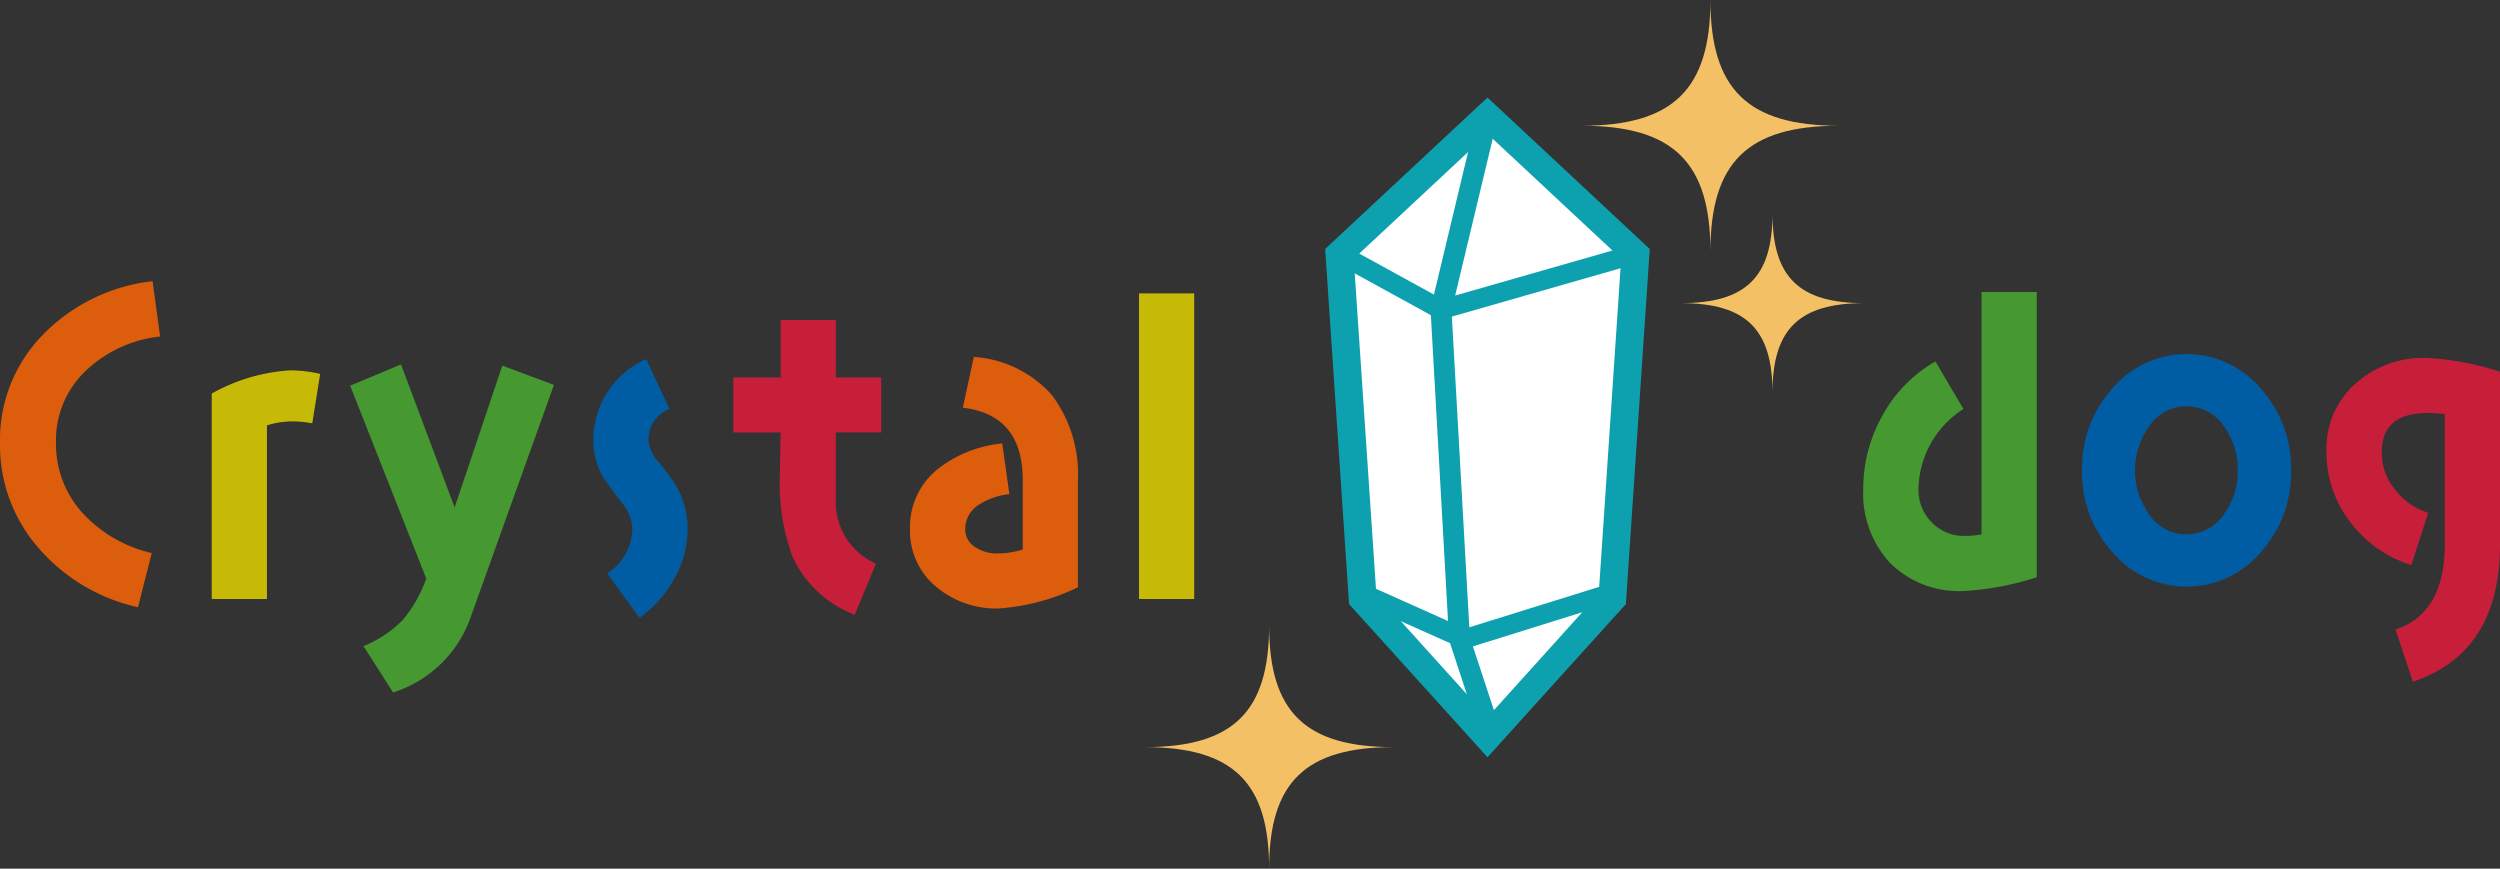 <svg xmlns="http://www.w3.org/2000/svg" xmlns:xlink="http://www.w3.org/1999/xlink" width="236" height="82" viewBox="0 0 236 82">
  <rect x="0" y="0" width="236" height="82" fill="#333333" stroke="none"/>
  <defs>
    <clipPath id="clip-path">
      <rect id="長方形_25357" data-name="長方形 25357" width="236" height="82" fill="none"/>
    </clipPath>
    <clipPath id="clip-path-2">
      <rect id="長方形_25349" data-name="長方形 25349" width="15.113" height="30.784" fill="none"/>
    </clipPath>
    <clipPath id="clip-path-3">
      <rect id="長方形_25350" data-name="長方形 25350" width="10.235" height="21.584" fill="#c7ba07"/>
    </clipPath>
    <clipPath id="clip-path-4">
      <rect id="長方形_25351" data-name="長方形 25351" width="19.241" height="30.961" fill="none"/>
    </clipPath>
    <clipPath id="clip-path-5">
      <rect id="長方形_25352" data-name="長方形 25352" width="8.895" height="24.431" fill="none"/>
    </clipPath>
    <clipPath id="clip-path-6">
      <rect id="長方形_25353" data-name="長方形 25353" width="15.868" height="23.736" fill="none"/>
    </clipPath>
    <clipPath id="clip-path-7">
      <rect id="長方形_25355" data-name="長方形 25355" width="5.21" height="28.853" fill="#c7ba07"/>
    </clipPath>
    <clipPath id="clip-path-8">
      <rect id="長方形_25356" data-name="長方形 25356" width="16.39" height="28.237" fill="none"/>
    </clipPath>
  </defs>
  <g id="グループ_22676" data-name="グループ 22676" clip-path="url(#clip-path)">
    <path id="パス_34636" data-name="パス 34636" d="M123.063,24.062c0-.382,14.091-13.659,14.091-13.659l14.092,13.659L148.813,56.87,137.155,69.506l-12.3-13.785Z" transform="translate(3.522 0.26)" fill="#fff"/>
    <path id="パス_34619" data-name="パス 34619" d="M84.234,41.4c0,8.143-3.4,11.477-11.738,11.477,8.331,0,11.738,3.331,11.738,11.474,0-8.143,3.407-11.474,11.738-11.474-8.331,0-11.738-3.333-11.738-11.477" transform="translate(35.571 17.651)" fill="#f4c065"/>
    <path id="パス_34620" data-name="パス 34620" d="M101.774,7.332,87.392,20.749l2.256,33.52,13.066,14.462,13.065-14.459,2.255-33.52L102.717,6.459Zm-.89,4.268L97.661,25.055l-7.05-3.871Zm-10.7,11.454L97.372,27l1.618,28.87-6.8-3.041Zm4.349,32.83,4.649,2.078,1.59,4.827Zm8.79,8.4-1.983-6.019,10.323-3.224Zm9.938-11.642L101,56.464,99.353,27.132l15.922-4.564Zm1.248-31.748L99.664,25.146l3.544-14.8Z" transform="translate(37.703 2.754)" fill="#0da1af"/>
    <path id="パス_34621" data-name="パス 34621" d="M119.5,14.13c0,6-2.509,8.461-8.65,8.461,6.141,0,8.65,2.456,8.65,8.46,0-6,2.512-8.46,8.653-8.46-6.141,0-8.653-2.458-8.653-8.461" transform="translate(47.824 6.025)" fill="#f4c065"/>
    <path id="パス_34622" data-name="パス 34622" d="M116.458,0c0,8.423-3.524,11.87-12.138,11.87,8.614,0,12.138,3.446,12.138,11.869,0-8.416,3.523-11.869,12.137-11.869-8.614,0-12.137-3.446-12.137-11.87" transform="translate(45.006 0)" fill="#f4c065"/>
    <g id="グループ_22657" data-name="グループ 22657" transform="translate(0 26.543)" style="isolation: isolate">
      <g id="グループ_22656" data-name="グループ 22656">
        <g id="グループ_22655" data-name="グループ 22655" clip-path="url(#clip-path-2)">
          <path id="パス_34623" data-name="パス 34623" d="M15.113,23.838l-.707-5.229a17.092,17.092,0,0,0-10.2,4.9A14.159,14.159,0,0,0,0,33.854,14.759,14.759,0,0,0,3.725,43.9a17.41,17.41,0,0,0,9.3,5.489l1.3-5.118a12.71,12.71,0,0,1-6.4-3.637,9.669,9.669,0,0,1-2.64-6.787,9.03,9.03,0,0,1,2.9-6.861,11.983,11.983,0,0,1,6.919-3.152" transform="translate(0 -18.608)" fill="#dc5d0b"/>
        </g>
      </g>
    </g>
    <g id="グループ_22659" data-name="グループ 22659" transform="translate(19.988 34.961)">
      <g id="グループ_22658" data-name="グループ 22658" clip-path="url(#clip-path-3)">
        <path id="パス_34624" data-name="パス 34624" d="M24.2,24.845a12.816,12.816,0,0,0-2.863-.334A17.341,17.341,0,0,0,13.964,26.7V46.1h5.21V29.7a8.058,8.058,0,0,1,2.456-.371,9.787,9.787,0,0,1,1.824.185Z" transform="translate(-13.964 -24.51)" fill="#c7ba07"/>
      </g>
    </g>
    <g id="グループ_22663" data-name="グループ 22663" transform="translate(33.051 34.405)" style="isolation: isolate">
      <g id="グループ_22662" data-name="グループ 22662">
        <g id="グループ_22661" data-name="グループ 22661" clip-path="url(#clip-path-4)">
          <path id="パス_34625" data-name="パス 34625" d="M42.331,26.049l-4.875-1.817-4.5,13.388-5.062-13.5-4.8,2,7.183,18.209a12.633,12.633,0,0,1-2.2,3.894,11.017,11.017,0,0,1-3.722,2.485l2.791,4.376a11.4,11.4,0,0,0,7.22-6.824Z" transform="translate(-23.09 -24.12)" fill="#469931"/>
        </g>
      </g>
    </g>
    <g id="グループ_22666" data-name="グループ 22666" transform="translate(56.014 33.894)" style="isolation: isolate">
      <g id="グループ_22665" data-name="グループ 22665">
        <g id="グループ_22664" data-name="グループ 22664" clip-path="url(#clip-path-5)">
          <path id="パス_34626" data-name="パス 34626" d="M48.027,39.739a7.984,7.984,0,0,0-.968-3.82,19.8,19.8,0,0,0-1.749-2.411,3.489,3.489,0,0,1-.968-2,3.106,3.106,0,0,1,1.973-3.041l-2.2-4.707a8.361,8.361,0,0,0-4.987,7.745,6.835,6.835,0,0,0,.968,3.483c.037.037.6.856,1.749,2.374a4.09,4.09,0,0,1,.968,2.336A5.088,5.088,0,0,1,40.435,44l3.052,4.191A11.087,11.087,0,0,0,46.8,44.448a9.578,9.578,0,0,0,1.228-4.71" transform="translate(-39.132 -23.762)" fill="#005da3"/>
        </g>
      </g>
    </g>
    <path id="パス_34627" data-name="パス 34627" d="M62.318,31.791V26.6h-4.28v-5.42h-5.21V26.6H48.362v5.192h4.466c-.037,2.114-.074,3.486-.074,4.042a19.98,19.98,0,0,0,1.191,7.677A10.573,10.573,0,0,0,59.825,49l2-4.821a6.334,6.334,0,0,1-3.79-5.934V31.791Z" transform="translate(20.864 9.03)" fill="#c71f39"/>
    <g id="グループ_22669" data-name="グループ 22669" transform="translate(85.9 33.698)" style="isolation: isolate">
      <g id="グループ_22668" data-name="グループ 22668">
        <g id="グループ_22667" data-name="グループ 22667" clip-path="url(#clip-path-6)">
          <path id="パス_34628" data-name="パス 34628" d="M75.864,45.36V35.233a12.4,12.4,0,0,0-2.456-8.011,10.772,10.772,0,0,0-7.369-3.6L65,28.412c3.759.445,5.657,2.71,5.657,6.824V41.8a8.069,8.069,0,0,1-2.345.371,3.715,3.715,0,0,1-2.084-.556,1.964,1.964,0,0,1-1-1.78A2.7,2.7,0,0,1,66.64,37.5a6.379,6.379,0,0,1,2.754-.927l-.673-4.787a11.672,11.672,0,0,0-6.029,2.374,7.02,7.02,0,0,0-2.68,5.706,6.837,6.837,0,0,0,2.528,5.5,8.8,8.8,0,0,0,5.843,2,20.473,20.473,0,0,0,7.481-2" transform="translate(-60.01 -23.624)" fill="#dc5d0b"/>
        </g>
      </g>
    </g>
    <g id="グループ_22671" data-name="グループ 22671" transform="translate(107.523 27.693)">
      <g id="グループ_22670" data-name="グループ 22670" clip-path="url(#clip-path-7)">
        <rect id="長方形_25354" data-name="長方形 25354" width="5.21" height="28.853" transform="translate(0 0.001)" fill="#c7ba07"/>
      </g>
    </g>
    <g id="グループ_22675" data-name="グループ 22675" transform="translate(175.88 27.562)" style="isolation: isolate">
      <g id="グループ_22674" data-name="グループ 22674">
        <g id="グループ_22673" data-name="グループ 22673" clip-path="url(#clip-path-8)">
          <path id="パス_34629" data-name="パス 34629" d="M139.261,46.247V19.323h-5.213V42.205a8.028,8.028,0,0,1-1.6.143,4.16,4.16,0,0,1-3.126-1.3,4.363,4.363,0,0,1-1.228-3.152,9.154,9.154,0,0,1,4.243-7.528l-2.642-4.487a13.107,13.107,0,0,0-4.987,5.081,14.042,14.042,0,0,0-1.824,6.978,9.573,9.573,0,0,0,2.577,7.009,9.225,9.225,0,0,0,6.954,2.6,27.183,27.183,0,0,0,6.848-1.3" transform="translate(-122.871 -19.323)" fill="#469931"/>
        </g>
      </g>
    </g>
    <path id="パス_34630" data-name="パス 34630" d="M154.318,26.849a9.181,9.181,0,0,0-14.288-.006,11.185,11.185,0,0,0-2.72,7.56,11.185,11.185,0,0,0,2.72,7.56,9.179,9.179,0,0,0,14.291.011,11.185,11.185,0,0,0,2.717-7.566,11.188,11.188,0,0,0-2.72-7.56m-3.57,11.639a4.268,4.268,0,0,1-3.6,1.966,4.2,4.2,0,0,1-3.579-2,7.1,7.1,0,0,1,0-8.09,4.2,4.2,0,0,1,3.579-2,4.266,4.266,0,0,1,3.6,1.96,6.816,6.816,0,0,1,1.263,4.079h0a6.806,6.806,0,0,1-1.265,4.079" transform="translate(59.237 9.99)" fill="#005da3"/>
    <path id="パス_34631" data-name="パス 34631" d="M169.809,41.272V24.991a27.183,27.183,0,0,0-6.848-1.3,9.642,9.642,0,0,0-6.739,2.374,8.191,8.191,0,0,0-2.791,6.49,10.64,10.64,0,0,0,2.236,6.607,11.422,11.422,0,0,0,5.769,4.079l1.6-4.935a6.189,6.189,0,0,1-3.126-2.188,5.4,5.4,0,0,1-1.265-3.523c0-2.485,1.451-3.709,4.354-3.709a12,12,0,0,1,1.6.111V41.275c0,4.339-1.563,7.046-4.652,8.048l1.638,4.932c5.471-1.826,8.225-6.159,8.225-12.983" transform="translate(66.191 10.099)" fill="#c71f39"/>
  </g>
</svg>
